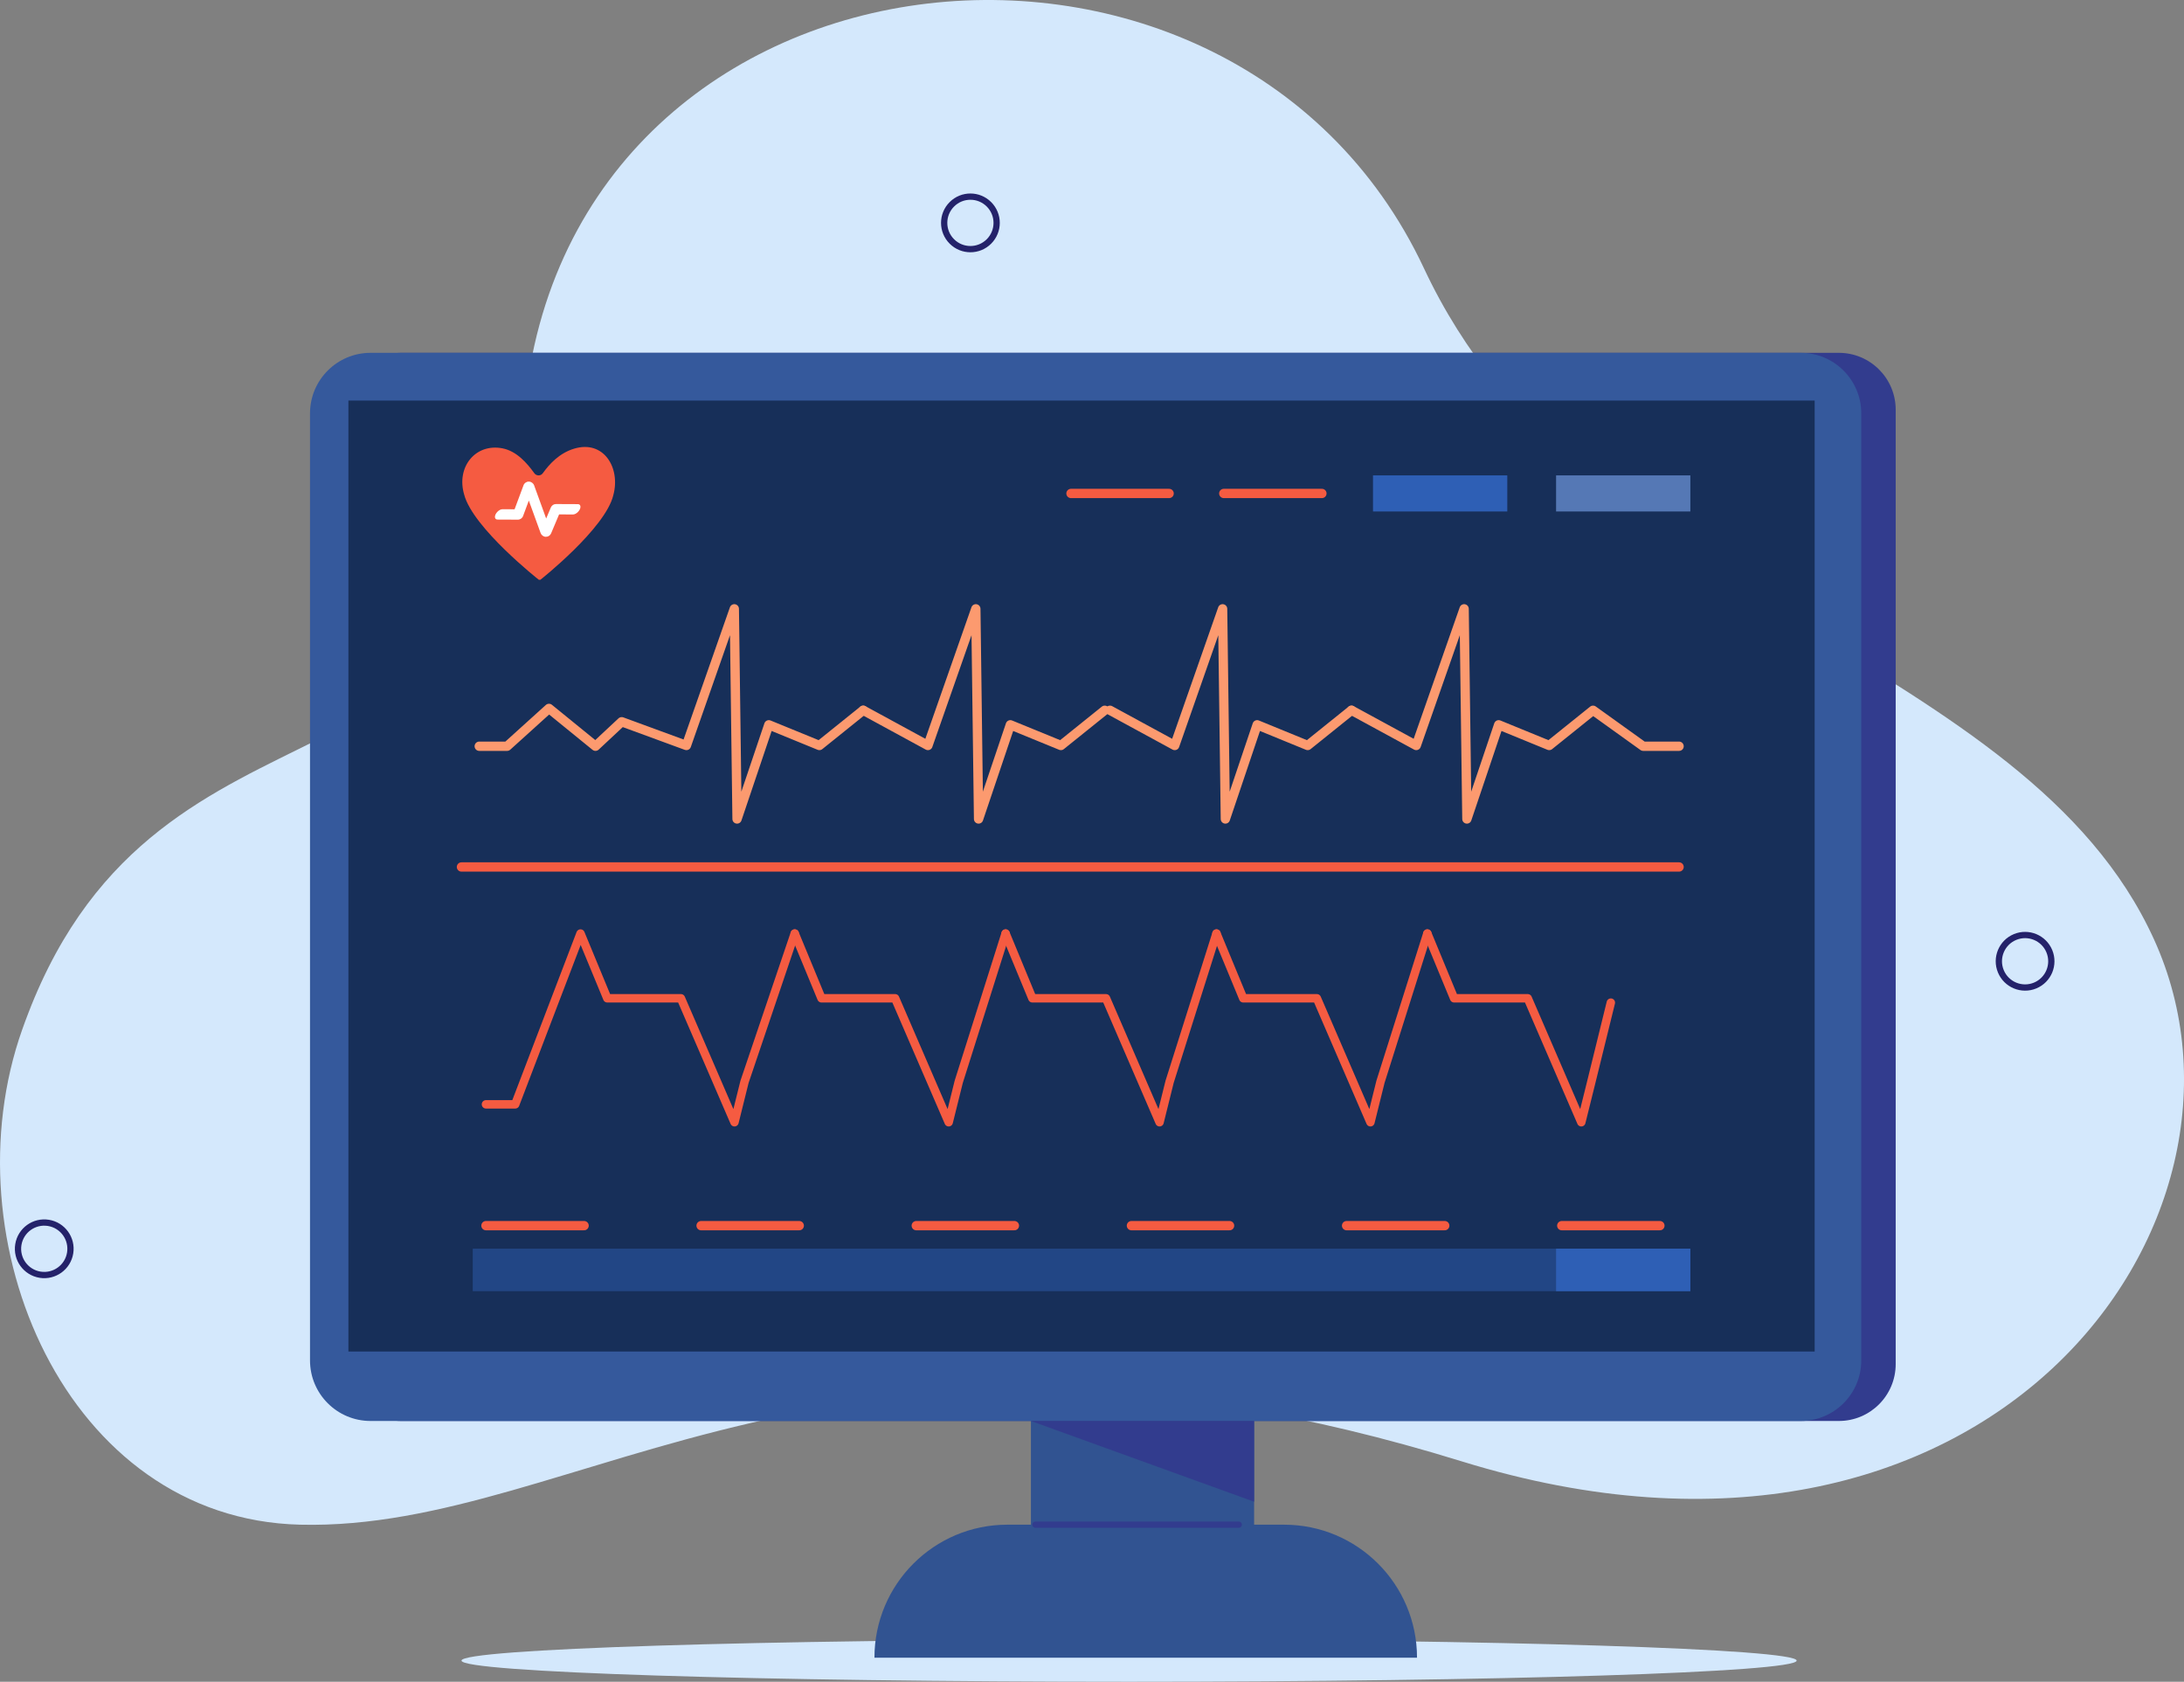 <svg width="704" height="542" viewBox="0 0 704 542" fill="none" xmlns="http://www.w3.org/2000/svg">
<rect x="0" y="0" width="704" height="542" fill="#808080" stroke="none"/>
<g clip-path="url(#clip0_3101_892)">
<path fill-rule="evenodd" clip-rule="evenodd" d="M96.685 491.379C21.299 489.51 -16.863 399.645 7.151 331.84C7.758 330.117 8.404 328.378 9.081 326.625C52.364 214.068 162.605 265.45 168.441 140.148C176.015 -22.476 396.083 -47.852 459.035 86.535C510.576 196.553 652.782 211.345 694.35 302.787C735.734 393.814 640.917 523.416 471.184 470.972C268.963 408.498 187.242 493.625 96.693 491.379H96.685Z" fill="#D4E8FC"/>
<path d="M318.787 77.815C322.09 74.511 322.09 69.153 318.787 65.849C315.484 62.545 310.129 62.545 306.826 65.849C303.522 69.153 303.522 74.511 306.826 77.815C310.129 81.119 315.484 81.119 318.787 77.815Z" stroke="#24226A" stroke-width="2.02" stroke-linecap="round" stroke-linejoin="round"/>
<path d="M656.014 317.617C660.329 315.829 662.379 310.879 660.591 306.562C658.803 302.245 653.856 300.195 649.54 301.983C645.224 303.771 643.175 308.721 644.962 313.038C646.75 317.355 651.698 319.405 656.014 317.617Z" stroke="#24226A" stroke-width="2.02" stroke-linecap="round" stroke-linejoin="round"/>
<path d="M22.612 403.815C23.358 399.202 20.225 394.857 15.613 394.111C11.002 393.364 6.659 396.499 5.913 401.112C5.167 405.725 8.3 410.07 12.912 410.816C17.523 411.562 21.866 408.428 22.612 403.815Z" stroke="#24226A" stroke-width="2.02" stroke-linecap="round" stroke-linejoin="round"/>
<path d="M579.141 535.185C579.141 538.946 482.795 542 363.949 542C245.104 542 148.757 538.946 148.757 535.185C148.757 531.424 245.104 528.37 363.949 528.37C482.795 528.37 579.141 531.424 579.141 535.185Z" fill="#D4E8FC"/>
<path d="M404.256 395.006H332.315V524.47H404.256V395.006Z" fill="#315391"/>
<path d="M456.767 534.247H281.874C281.874 510.571 301.059 491.379 324.726 491.379H413.914C437.582 491.379 456.767 510.571 456.767 534.247Z" fill="#315391"/>
<path d="M592.736 113.711H129.357C119.233 113.711 111.025 121.921 111.025 132.048V439.62C111.025 449.747 119.233 457.957 129.357 457.957H592.736C602.86 457.957 611.067 449.747 611.067 439.62V132.048C611.067 121.921 602.86 113.711 592.736 113.711Z" fill="#323C8E"/>
<path d="M580.456 113.711H119.445C108.667 113.711 99.93 122.451 99.93 133.233V438.435C99.93 449.217 108.667 457.957 119.445 457.957H580.456C591.234 457.957 599.971 449.217 599.971 438.435V133.233C599.971 122.451 591.234 113.711 580.456 113.711Z" fill="#35599C"/>
<path d="M584.947 129.095H112.31V435.574H584.947V129.095Z" fill="#172F59"/>
<path d="M332.315 457.957H404.256V483.979L332.315 457.957Z" fill="#323C8E"/>
<path d="M333.753 491.379H399.312" stroke="#323C8E" stroke-width="2" stroke-linecap="round" stroke-linejoin="round"/>
<path d="M256.177 300.864L239.991 348.654L236.753 361.677L219.491 321.732H195.754L187.127 300.864L166.081 355.908H156.646" stroke="#F55B41" stroke-width="2.72" stroke-linecap="round" stroke-linejoin="round"/>
<path d="M324.15 300.864L309.041 348.654L305.803 361.677L288.541 321.732H264.804L256.177 300.864" stroke="#F55B41" stroke-width="2.72" stroke-linecap="round" stroke-linejoin="round"/>
<path d="M392.123 300.864L377.013 348.654L373.776 361.677L356.514 321.732H332.777L324.149 300.864" stroke="#F55B41" stroke-width="2.72" stroke-linecap="round" stroke-linejoin="round"/>
<path d="M460.096 300.864L444.987 348.654L441.75 361.677L424.487 321.732H400.75L392.123 300.864" stroke="#F55B41" stroke-width="2.72" stroke-linecap="round" stroke-linejoin="round"/>
<path d="M519.243 323.132L512.96 348.654L509.723 361.677L492.461 321.732H468.724L460.097 300.864" stroke="#F55B41" stroke-width="2.72" stroke-linecap="round" stroke-linejoin="round"/>
<path d="M278.252 228.906L264.127 240.259L247.825 233.59L237.583 263.943L236.699 196.215L221.259 240.259L200.398 232.605L191.947 240.497L176.961 228.306L163.474 240.497H154.478" stroke="#FC9A6F" stroke-width="3" stroke-linecap="round" stroke-linejoin="round"/>
<path d="M356.106 228.906L341.981 240.259L325.679 233.59L315.437 263.943L314.553 196.215L299.113 240.259L278.252 228.906" stroke="#FC9A6F" stroke-width="3" stroke-linecap="round" stroke-linejoin="round"/>
<path d="M435.652 228.906L421.527 240.259L405.233 233.59L394.991 263.943L394.099 196.215L378.667 240.259L357.798 228.906" stroke="#FC9A6F" stroke-width="3" stroke-linecap="round" stroke-linejoin="round"/>
<path d="M541.241 240.497H529.668L513.513 228.906L499.38 240.259L483.087 233.59L472.844 263.943L471.952 196.215L456.52 240.259L435.651 228.906" stroke="#FC9A6F" stroke-width="3" stroke-linecap="round" stroke-linejoin="round"/>
<path d="M148.749 279.411H541.241" stroke="#F55B41" stroke-width="3" stroke-linecap="round" stroke-linejoin="round"/>
<path d="M544.878 402.429H152.386V416.121H544.878V402.429Z" fill="#224685"/>
<path d="M544.878 402.429H501.595V416.121H544.878V402.429Z" fill="#2E5FB5"/>
<path d="M544.878 153.209H501.595V164.839H544.878V153.209Z" fill="#5578B5"/>
<path d="M485.863 153.209H442.58V164.839H485.863V153.209Z" fill="#2E5FB5"/>
<path d="M156.646 395.006H188.28" stroke="#F55B41" stroke-width="3" stroke-linecap="round" stroke-linejoin="round"/>
<path d="M225.996 395.006H257.637" stroke="#F55B41" stroke-width="3" stroke-linecap="round" stroke-linejoin="round"/>
<path d="M295.354 395.006H326.987" stroke="#F55B41" stroke-width="3" stroke-linecap="round" stroke-linejoin="round"/>
<path d="M364.71 395.006H396.344" stroke="#F55B41" stroke-width="3" stroke-linecap="round" stroke-linejoin="round"/>
<path d="M434.067 395.006H465.701" stroke="#F55B41" stroke-width="3" stroke-linecap="round" stroke-linejoin="round"/>
<path d="M394.476 159.032H426.109" stroke="#F55B41" stroke-width="3" stroke-linecap="round" stroke-linejoin="round"/>
<path d="M345.226 159.032H376.859" stroke="#F55B41" stroke-width="3" stroke-linecap="round" stroke-linejoin="round"/>
<path d="M503.425 395.006H535.058" stroke="#F55B41" stroke-width="3" stroke-linecap="round" stroke-linejoin="round"/>
<path d="M185.043 144.602C180.306 146.04 177.138 149.494 174.962 152.517C174.286 153.455 172.902 153.44 172.217 152.486C169.91 149.271 166.535 145.371 161.952 144.486C153.202 142.802 147.019 150.578 149.618 159.378C152.402 170.1 173.678 186.846 173.678 186.846H174.201C174.201 186.846 195.131 170.308 197.692 159.609C200.106 150.832 194.639 141.686 185.043 144.602Z" fill="#F55B41"/>
<path d="M175.985 173C175.985 173 175.938 173 175.923 173C175.17 172.97 174.516 172.485 174.255 171.762L170.464 161.324L168.611 166.301C168.349 167.008 167.673 167.477 166.919 167.477L160.368 167.447C159.86 167.447 159.545 167.124 159.537 166.608C159.522 165.493 160.875 164.108 161.967 164.116L165.873 164.131L168.757 156.386C169.018 155.678 169.702 155.209 170.448 155.209C170.448 155.209 170.464 155.209 170.471 155.209C171.233 155.224 171.917 155.716 172.178 156.439L176.054 167.108L177.561 163.547C177.845 162.878 178.499 162.439 179.222 162.447L186.281 162.478C186.788 162.478 187.103 162.801 187.111 163.316C187.126 164.431 185.773 165.816 184.681 165.808L180.221 165.785L177.646 171.893C177.361 172.57 176.715 173 175.985 172.993V173Z" fill="white"/>
</g>
<defs>
<clipPath id="clip0_3101_892">
<rect width="704" height="542" fill="white"/>
</clipPath>
</defs>
</svg>
